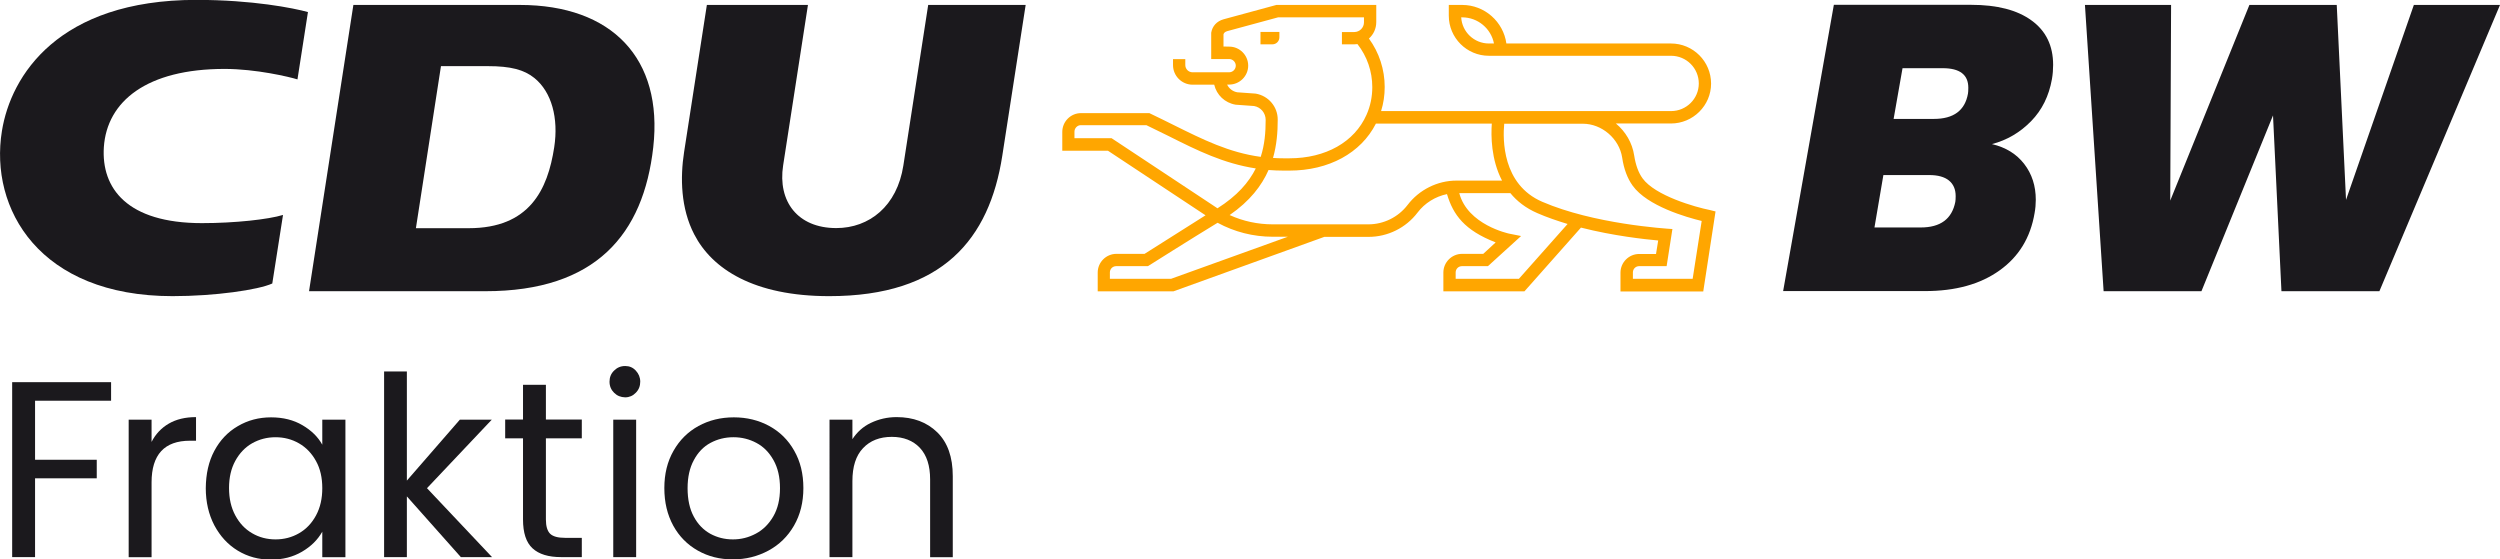 <svg xmlns="http://www.w3.org/2000/svg" xmlns:xlink="http://www.w3.org/1999/xlink" id="Ebene_1" x="0px" y="0px" viewBox="0 0 2075 464.3" style="enable-background:new 0 0 2075 464.3;" xml:space="preserve"> <style type="text/css"> .st0{fill:#FFA600;} .st1{fill:#1B191D;} </style> <g> <g> <path class="st0" d="M1419.1,174.3c-12-2.4-45.3-11.8-55.8-26.3c-3.4-4.7-5.7-11.1-6.9-18.8c-1.6-10.7-7.2-20-15.2-26.7l45.7,0 c18.3,0,33.3-14.9,33.3-33.1c0-18.4-14.9-33.3-33.3-33.3h-136.6c-2.5-18-18-32-36.7-32l-11.1,0v8.9c0,18.4,14.9,33.3,33.3,33.3 H1387c12.7,0,23,10.3,23,23c0,12.6-10.3,22.9-23,22.9h-240.7c2-6.4,3-13.1,3-20c0-14.5-4.6-28.6-13.1-40.2 c3.8-3.4,6.1-8.2,6.1-13.7V4.1h-82.9L1015.6,16c-5.7,1.6-9.4,5.7-10.3,11.2V49h14.9c3,0,5.5,2.5,5.5,5.5s-2.5,5.5-5.5,5.5 L989.8,60c-3.3,0-6-2.7-6-6v-4.9h-10.2V54c0,9,7.3,16.3,16.3,16.3h17.9c2,8.5,8.8,15.1,17.8,16.6l15.3,1.1c5.6,1,9.6,5.8,9.6,11.5 c0,10.2-0.8,20.5-4.1,30.7c-26.4-3.6-47.8-14.3-71.8-26.2c-6.3-3.1-12.8-6.4-19.6-9.6l-1-0.5h-56.8c-8.5,0-15.5,7-15.5,15.6v15.6 h37.9l81,53.6c0,0-44.7,28.3-50.6,32h-23.4c-8.5,0-15.5,7-15.5,15.5v15.6h62.9l125.2-45.2h36.8c15.8,0,31-7.5,40.6-20.2 c6-7.9,14.8-13.3,24.4-15.3c5.2,17.3,14.5,30,40.4,40.1l-10.3,9.5h-17.6c-8.5,0-15.5,7-15.5,15.5v15.6h67.3l46.9-52.9 c27.1,6.9,53,9.7,64.1,10.7l-1.8,11.2h-14c-8.5,0-15.5,7-15.5,15.5v15.6h68.7l10.2-66.4L1419.1,174.3z M1212.8,14.4h0.8 c13.1,0,24,9.4,26.4,21.7h-4.2C1223.5,36.1,1213.5,26.5,1212.8,14.4 M1042.2,77.7l-15.3-1.1c-3.8-0.7-6.8-3.1-8.4-6.4h1.7 c8.7,0,15.8-7.1,15.8-15.7c0-8.7-7.1-15.8-15.7-15.8l-4.8-0.1V28.5c0.2-0.7,0.7-1.9,2.9-2.6l42.4-11.5h71.3v4.1 c0,4.5-3.6,8.1-8.1,8.1h-10.2v10.2h10.2c0.9,0,1.8-0.1,2.7-0.2c8,10.2,12.3,22.7,12.3,35.7c0,8.1-1.6,15.8-4.8,23 c-10,22.6-33.9,36.1-64,36.1h-4.8c-3,0-5.9-0.1-8.8-0.3c3.1-10.8,3.9-21.5,3.9-31.7C1060.6,88.6,1052.8,79.5,1042.2,77.7 M922.6,114.7h-30.8v-5.4c0-2.9,2.4-5.4,5.2-5.4h54.5c6.3,3,12.5,6.1,18.4,9c24.1,12.1,45.7,22.8,72.4,26.9 c-5.8,11.6-15.5,22.8-31.8,33.1c-1.4-0.9-2.8-1.8-4.2-2.8L922.6,114.7z M972,231.4h-50.8v-5.3c0-2.9,2.3-5.2,5.3-5.2h26.3 c0,0,37.2-23.5,57.8-36c14,7.6,29.6,11.6,45.8,11.6h12.5L972,231.4z M1168.3,170.1c-7.7,10.1-19.8,16.1-32.5,16.1h-79.5 c-12.4,0-24.5-2.6-35.7-7.7c16.8-11.6,26.6-24.4,32.3-37.4c4,0.3,8.2,0.5,12.4,0.5h4.8c32.9,0,59.5-14.6,71.9-39h96.2 c-0.7,9.8-0.7,29.7,8.5,47.3h-37.9C1193.1,149.9,1177.9,157.5,1168.3,170.1 M1260.7,231.4h-52.5v-5.3c0-2.9,2.3-5.2,5.3-5.2h21.5 l27.5-25l-10-2c-0.4-0.1-34.4-7.3-41.3-33.6h42.4c5.4,6.6,12.7,12.4,22.4,16.6c8,3.5,16.6,6.4,25.1,9L1260.7,231.4z M1404.9,231.4 h-49.6v-5.3c0-2.9,2.3-5.2,5.2-5.2h22.8l4.8-30.8c-6.4-0.4-65.3-4.2-108-22.6c-33.4-14.4-32.8-52-31.6-64.8h65.3 c15.7,0,30.2,12.4,32.6,28.1c1.4,9.4,4.3,17.2,8.7,23.3c12.2,17,44.9,26.3,57.3,29.3L1404.9,231.4z"></path> </g> <g> <path class="st0" d="M1046.3,36.8h9.8c3.2,0,5.8-2.6,5.8-5.9v-4.4h-15.7V36.8z"></path> </g> <g> <path class="st1" d="M670.6,4.1L650,137.3c-4.6,29.8,12,52,44.1,52c27.4,0,50.5-18.2,55.7-52L770.4,4.1h80.9l-19.4,125.2 c-10.7,69-49.5,116.5-143.6,116.5c-62.5,0-97.2-22.4-112.1-51.3c-11.2-21.6-11.7-47-8.4-68.3L586.7,4.1L670.6,4.1L670.6,4.1z"></path> </g> <g> <path class="st1" d="M234.9,178.4c-12.1,3.7-39.8,6.8-67.3,6.8c-62.1,0-83.6-28.9-81.4-63.1c2.6-38.1,35.7-64.9,100.2-64.9 c26,0,53.8,6.6,60.5,8.7l8.7-55.9c-12-3.3-46-10.1-92.7-10.1C48.3,0,9,62.8,1.6,108.7c-10.5,64.6,31.1,137.1,141.6,137.1 c35.2,0,71.2-5.2,82.8-10.5L234.9,178.4z"></path> </g> <g> <path class="st1" d="M431.4,4.1H293.3l-36.8,237.6h146.4c91.7,0,131.2-47.3,139.3-119.5C550.5,48.5,507.9,4.1,431.4,4.1 M460,122.2c-5.4,35.3-20.5,67.2-71,67.2h-43.8L366,54.9h39c18.7,0,30,2.9,38.6,9.9C457.9,76.4,463.7,98.1,460,122.2"></path> </g> <g> <polygon class="st1" points="92.2,317.2 92.2,332.6 29.1,332.6 29.1,381.6 80.3,381.6 80.3,397 29.1,397 29.1,462.4 10.1,462.4 10.1,317.2 "></polygon> </g> <g> <path class="st1" d="M140.1,351.6c6.2-3.6,13.7-5.4,22.6-5.4v19.6h-5c-21.2,0-31.9,11.5-31.9,34.6v62.1h-19V348.3h19v18.5 C129.1,360.3,133.9,355.2,140.1,351.6"></path> </g> <g> <path class="st1" d="M177.9,374.2c4.7-8.8,11.2-15.7,19.5-20.5c8.3-4.9,17.5-7.3,27.6-7.3c10,0,18.7,2.2,26,6.5 c7.4,4.3,12.9,9.7,16.5,16.2v-20.8h19.2v114.2h-19.2v-21.2c-3.8,6.7-9.3,12.2-16.8,16.6s-16.1,6.6-25.9,6.6 c-10.1,0-19.3-2.5-27.5-7.5c-8.2-5-14.6-12-19.4-21c-4.7-9-7.1-19.3-7.1-30.8C170.9,393.3,173.2,383,177.9,374.2 M262.3,382.7 c-3.5-6.4-8.2-11.3-14.1-14.7c-5.9-3.4-12.4-5.1-19.5-5.1c-7.1,0-13.5,1.7-19.4,5c-5.8,3.3-10.5,8.2-14,14.6 c-3.5,6.4-5.2,13.9-5.2,22.5c0,8.8,1.7,16.3,5.2,22.8s8.1,11.4,14,14.8c5.8,3.4,12.3,5.1,19.4,5.1c7.1,0,13.6-1.7,19.5-5.1 c5.9-3.4,10.6-8.3,14.1-14.8c3.5-6.5,5.2-14,5.2-22.6C267.5,396.5,265.8,389,262.3,382.7"></path> </g> <g> <polygon class="st1" points="382.5,462.4 337.7,412 337.7,462.4 318.8,462.4 318.8,308.3 337.7,308.3 337.7,398.9 381.7,348.3 408.2,348.3 354.4,405.2 408.4,462.4 "></polygon> </g> <g> <path class="st1" d="M453.1,363.9v67.3c0,5.6,1.2,9.5,3.5,11.8c2.4,2.3,6.5,3.4,12.3,3.4h14v16h-17.1c-10.6,0-18.5-2.4-23.8-7.3 s-7.9-12.8-7.9-24v-67.3h-14.8v-15.6h14.8v-28.8h19v28.8h29.8v15.6H453.1z"></path> </g> <g> <path class="st1" d="M509.7,326c-2.5-2.5-3.8-5.5-3.8-9.2c0-3.6,1.2-6.7,3.8-9.2c2.5-2.5,5.5-3.8,9.2-3.8c3.5,0,6.4,1.2,8.8,3.8 s3.7,5.6,3.7,9.2c0,3.6-1.2,6.7-3.7,9.2c-2.4,2.5-5.4,3.8-8.8,3.8C515.2,329.7,512.2,328.5,509.7,326 M528,462.4h-19V348.3h19 V462.4z"></path> </g> <g> <path class="st1" d="M579.2,457c-8.7-4.9-15.5-11.8-20.4-20.7c-4.9-9-7.4-19.3-7.4-31.2c0-11.7,2.5-22,7.6-30.9 c5.1-9,12-15.8,20.7-20.6c8.8-4.8,18.5-7.2,29.4-7.2c10.8,0,20.6,2.4,29.4,7.2c8.8,4.8,15.7,11.6,20.7,20.5 c5.1,8.9,7.6,19.2,7.6,31c0,11.8-2.6,22.2-7.8,31.2c-5.2,9-12.3,15.9-21.2,20.7s-18.8,7.3-29.6,7.3 C597.5,464.3,587.9,461.9,579.2,457 M627.4,442.9c6-3.2,10.8-8,14.5-14.4c3.7-6.4,5.5-14.2,5.5-23.3c0-9.2-1.8-16.9-5.4-23.3 c-3.6-6.4-8.3-11.2-14.2-14.3c-5.8-3.1-12.2-4.7-19-4.7c-7,0-13.3,1.6-19.1,4.7c-5.8,3.1-10.4,7.9-13.8,14.3 c-3.5,6.4-5.2,14.2-5.2,23.3c0,9.3,1.7,17.2,5.1,23.5c3.4,6.4,8,11.1,13.7,14.3c5.7,3.1,11.9,4.7,18.8,4.7 S621.4,446.1,627.4,442.9"></path> </g> <g> <path class="st1" d="M777.9,358.8c8.6,8.4,12.9,20.5,12.9,36.4v67.3H772v-64.6c0-11.4-2.8-20.1-8.5-26.2c-5.7-6-13.5-9.1-23.3-9.1 c-10,0-18,3.1-23.9,9.4c-5.9,6.2-8.8,15.3-8.8,27.3v63.1h-19V348.3h19v16.2c3.8-5.8,8.8-10.4,15.3-13.5s13.6-4.8,21.4-4.8 C758,346.2,769.3,350.4,777.9,358.8"></path> </g> <g> <path class="st1" d="M1685.8,100.6c-9.1,9.3-19.9,15.7-32.5,19c11.5,2.7,20.4,8.2,26.8,16.5c6.4,8.3,9.6,18.2,9.6,29.7 c0,3.6-0.3,7.3-1,11.1c-3.4,20.2-13,36.1-29,47.5c-16,11.5-36.6,17.2-62,17.2H1480l42.1-237.6h113.9c21.6,0,38.3,4.3,50.2,13 c11.9,8.6,17.9,20.9,17.9,36.9c0,3.8-0.3,7.8-1,11.8C1700.6,79.7,1694.9,91.3,1685.8,100.6 M1623.2,162.8c0-5.6-1.8-9.9-5.6-13 c-3.7-3-9.2-4.5-16.3-4.5h-38.1l-7.4,43.5h38.4c16.4,0,25.9-7.1,28.7-21.2C1623.1,166.4,1623.2,164.9,1623.2,162.8 M1633.7,72.8 c0-10.8-7.1-16.2-21.2-16.2h-33.4l-7.4,42.1h33.4c16.4,0,25.8-7,28.3-20.9C1633.6,76.8,1633.7,75.1,1633.7,72.8"></path> </g> <g> <polygon class="st1" points="2075,4.1 1974.9,241.7 1893.6,241.7 1886.6,95.8 1827.2,241.7 1746,241.7 1730.5,4.1 1802,4.1 1801.3,166.5 1867,4.1 1939.5,4.1 1947.2,165.9 2003.5,4.1 "></polygon> </g> </g> </svg>